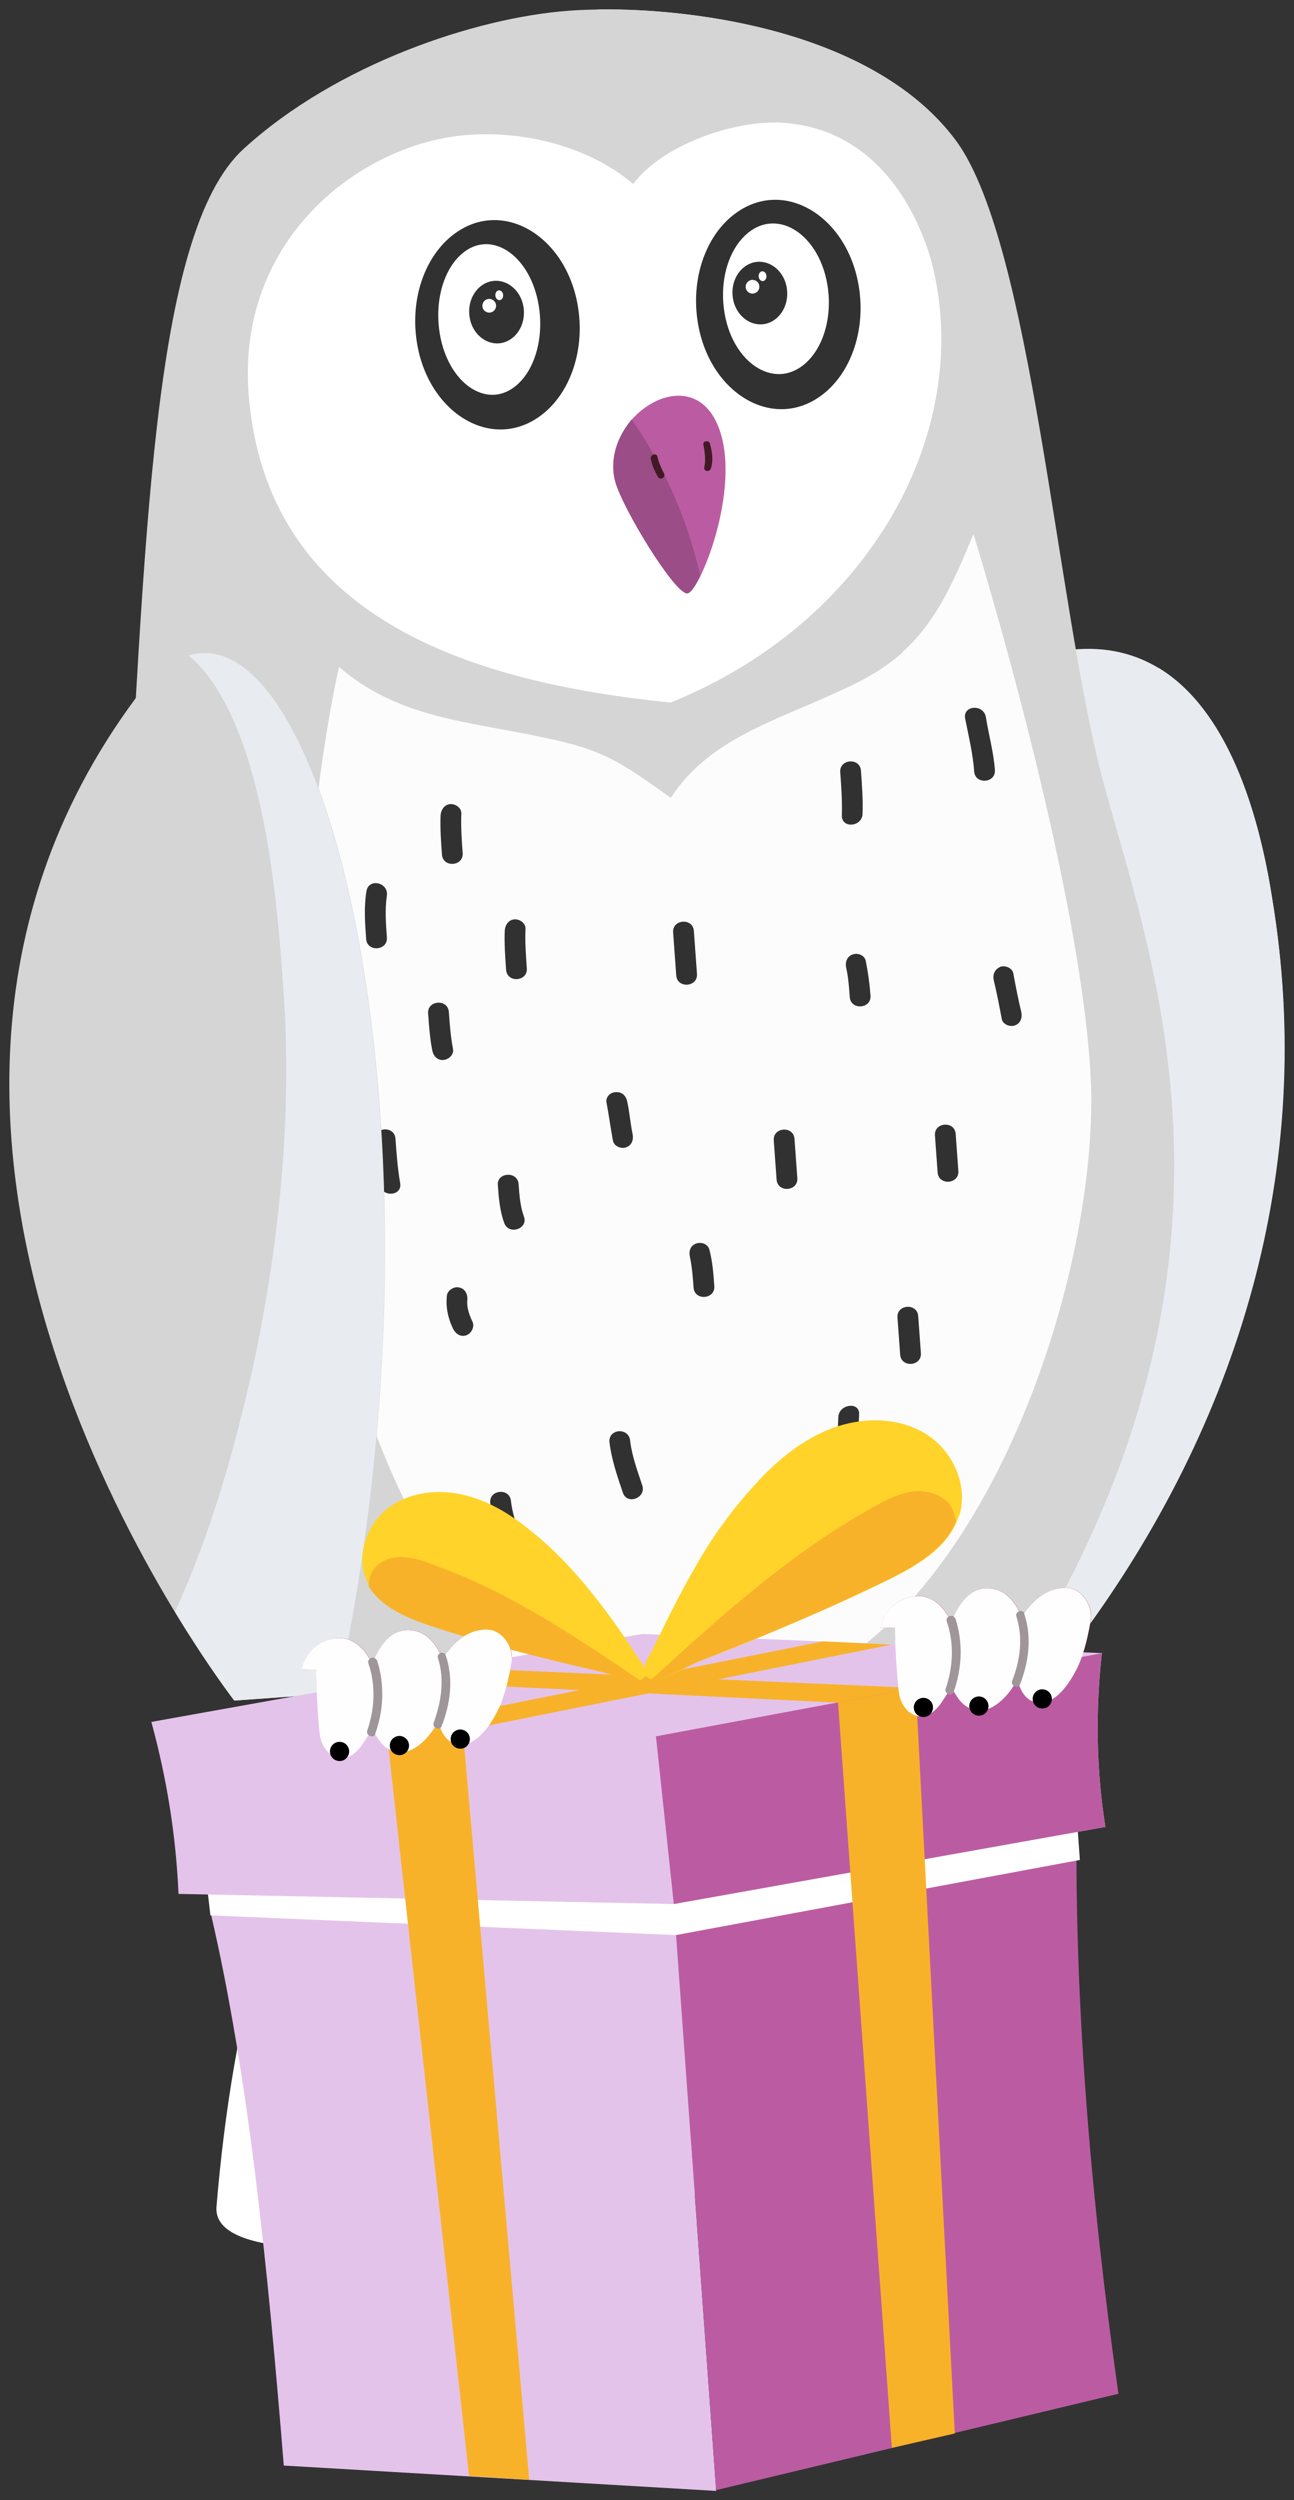 <?xml version="1.0" encoding="UTF-8"?> <svg xmlns="http://www.w3.org/2000/svg" viewBox="6256.337 4854.797 138.708 267.9"><rect x="6256.337" y="4854.797" width="138.708" height="267.9" fill="#333333" stroke="none"/> <path fill="#411924" fill-opacity="1" stroke="" stroke-opacity="1" stroke-width="1" id="tSvgc4d9b52e73" d="M 6346.331 5052.511 C 6347.222 5046.064 6348.918 5039.719 6351.918 5033.757 C 6298.471 5031.794 6298.471 5031.794 6298.471 5031.794 C 6291.679 5041.62 6287.118 5052.481 6284.166 5063.544 C 6304.4 5057.535 6325.129 5053.963 6346.331 5052.511Z"></path> <path fill="white" fill-opacity="1" stroke="" stroke-opacity="1" stroke-width="1" id="tSvg12596e0e98a" d="M 6351.924 5033.837 C 6344.032 5049.406 6345.418 5067.497 6345.25 5083.945 C 6345.22 5089.052 6278.617 5102.719 6279.544 5091.245 C 6281.206 5071.177 6286.055 5049.924 6298.477 5031.874 C 6351.924 5033.837 6351.924 5033.837 6351.924 5033.837"></path> <path fill="#D5D5D5" fill-opacity="1" stroke="" stroke-opacity="1" stroke-width="1" id="tSvg41a368973a" d="M 6296.93 5048.022 C 6293.941 5054.142 6291.624 5065.16 6291.233 5071.891 C 6290.862 5076.705 6290.148 5083.378 6291.909 5087.878 C 6294.38 5093.364 6297.513 5089.228 6298.848 5085.62 C 6303.115 5075.101 6309.494 5059.56 6310.42 5048.084 C 6296.93 5048.022 6296.93 5048.022 6296.93 5048.022"></path> <path fill="#D5D5D5" fill-opacity="1" stroke="" stroke-opacity="1" stroke-width="1" id="tSvg13977d82d82" d="M 6314.113 5049.493 C 6311.924 5056.752 6309.48 5063.79 6308.846 5071.574 C 6308.616 5075.023 6307.427 5085.08 6311.716 5087.004 C 6315.097 5088.517 6317.331 5080.776 6318.355 5078.388 C 6320.67 5072.874 6321.669 5066.819 6323.173 5061.125 C 6324.654 5055.114 6326.775 5049.137 6328.245 5042.967 C 6314.113 5049.493 6314.113 5049.493 6314.113 5049.493"></path> <path fill="#D5D5D5" fill-opacity="1" stroke="" stroke-opacity="1" stroke-width="1" id="tSvg7e2925cc95" d="M 6331.223 5044.427 C 6329.228 5052.151 6326.397 5064.882 6326.17 5072.796 C 6326.161 5074.871 6325.737 5083.36 6329.077 5084.315 C 6335.906 5086.056 6341.383 5049.199 6341.704 5045.904 C 6331.223 5044.427 6331.223 5044.427 6331.223 5044.427"></path> <path fill="#E8ECF0" fill-opacity="1" stroke="" stroke-opacity="1" stroke-width="1" id="tSvg8cbb3331d5" d="M 6366.672 4925.382 C 6383.913 4919.908 6390.47 4936.668 6392.71 4951.106 C 6397.502 4979.881 6389.114 5007.374 6371.95 5030.475 C 6356.153 5031.616 6356.153 5031.616 6356.153 5031.616 C 6356.153 5031.616 6366.672 4925.382 6366.672 4925.382"></path> <path fill="#E8ECF0" fill-opacity="1" stroke="" stroke-opacity="1" stroke-width="1" id="tSvgb878e6157f" d="M 6392.71 4951.106 C 6391.216 4941.481 6387.811 4930.796 6380.549 4926.374 C 6382.867 4930.834 6384.351 4935.913 6385.062 4939.133 C 6387.634 4950.436 6388.488 4962.262 6387.953 4973.63 C 6387.555 4986.903 6383.788 4998.823 6378.757 5010.915 C 6375.892 5017.664 6372.547 5024.368 6368.457 5030.727 C 6371.95 5030.475 6371.95 5030.475 6371.95 5030.475 C 6389.114 5007.374 6397.422 4979.887 6392.71 4951.106Z"></path> <path fill="#D5D5D5" fill-opacity="1" stroke="" stroke-opacity="1" stroke-width="1" id="tSvg5ebd7d20ca" d="M 6292.486 5036.216 C 6279.614 5014.886 6267.198 4989.933 6269.623 4951.701 C 6271.968 4913.474 6272.492 4879.848 6282.448 4870.751 C 6292.404 4861.654 6307.365 4856.664 6317.367 4855.942 C 6327.37 4855.219 6349.532 4857.129 6358.843 4870.019 C 6366.904 4881.085 6369.503 4919.274 6374.366 4937.991 C 6379.229 4956.708 6392.206 4988.322 6367.187 5030.819 C 6292.486 5036.216 6292.486 5036.216 6292.486 5036.216"></path> <path fill="#D5D5D5" fill-opacity="1" stroke="" stroke-opacity="1" stroke-width="1" id="tSvg90c500eb1e" d="M 6374.446 4937.985 C 6369.582 4919.268 6366.909 4881.165 6358.922 4870.014 C 6350.418 4858.341 6331.311 4855.652 6320.39 4855.803 C 6322.932 4857.853 6325.344 4860.312 6327.779 4863.088 C 6344.931 4882.912 6351.727 4907.394 6353.891 4932.927 C 6356.892 4963.428 6353.407 4994.715 6347.114 5024.69 C 6346.583 5027.281 6345.893 5029.884 6345.271 5032.323 C 6367.34 5030.728 6367.34 5030.728 6367.34 5030.728 C 6392.286 4988.316 6379.388 4956.696 6374.446 4937.985Z"></path> <path fill="#FCFCFC" fill-opacity="1" stroke="" stroke-opacity="1" stroke-width="1" id="tSvgc0c4d299ce" d="M 6373.163 4972.145 C 6372.846 4951.185 6360.685 4912.092 6360.685 4912.092 C 6357.017 4920.973 6354.69 4925.211 6346.102 4928.942 C 6339.697 4931.958 6332.338 4933.926 6328.248 4940.285 C 6323.119 4936.666 6321.173 4935.132 6314.696 4933.844 C 6306.829 4932.099 6299.151 4931.856 6292.682 4926.259 C 6292.682 4926.259 6276.241 4995.822 6312.723 5034.674 C 6347.415 5032.168 6347.415 5032.168 6347.415 5032.168 C 6363.737 5020.617 6373.427 4991.274 6373.163 4972.145Z"></path> <path fill="#FCFCFC" fill-opacity="1" stroke="" stroke-opacity="1" stroke-width="1" id="tSvg43d383e786" d="M 6360.679 4912.012 C 6358.308 4917.848 6356.428 4921.654 6353.057 4924.69 C 6353.416 4927.457 6353.69 4930.15 6353.971 4932.922 C 6356.972 4963.422 6353.486 4994.709 6347.193 5024.684 C 6346.662 5027.276 6345.972 5029.879 6345.351 5032.317 C 6347.494 5032.162 6347.494 5032.162 6347.494 5032.162 C 6363.89 5020.526 6373.507 4991.269 6373.316 4972.055 C 6372.846 4951.185 6360.679 4912.012 6360.679 4912.012Z"></path> <path fill="#313131" fill-opacity="1" stroke="" stroke-opacity="1" stroke-width="1" id="tSvg6840df0c9b" d="M 6303.565 4942.148 C 6303.51 4943.588 6303.607 4944.937 6303.711 4946.366 C 6303.814 4947.795 6306.037 4947.634 6305.933 4946.205 C 6305.83 4944.777 6305.733 4943.427 6305.788 4941.987 C 6305.822 4941.347 6305.152 4940.916 6304.597 4940.956 C 6303.962 4941.002 6303.605 4941.587 6303.565 4942.148Z"></path> <path fill="#313131" fill-opacity="1" stroke="" stroke-opacity="1" stroke-width="1" id="tSvg13454ecaeee" d="M 6295.616 4950.302 C 6295.339 4951.997 6295.46 4953.664 6295.586 4955.41 C 6295.689 4956.839 6297.912 4956.678 6297.809 4955.25 C 6297.7 4953.742 6297.591 4952.234 6297.805 4950.782 C 6298.02 4949.33 6295.83 4948.85 6295.616 4950.302Z"></path> <path fill="#313131" fill-opacity="1" stroke="" stroke-opacity="1" stroke-width="1" id="tSvg167af38f066" d="M 6310.442 4954.497 C 6310.387 4955.937 6310.484 4957.286 6310.588 4958.715 C 6310.691 4960.143 6312.914 4959.983 6312.81 4958.554 C 6312.707 4957.125 6312.61 4955.776 6312.665 4954.336 C 6312.699 4953.695 6312.029 4953.265 6311.474 4953.305 C 6310.839 4953.351 6310.482 4953.935 6310.442 4954.497Z"></path> <path fill="#313131" fill-opacity="1" stroke="" stroke-opacity="1" stroke-width="1" id="tSvg5fa6b6be54" d="M 6302.227 4963.387 C 6302.324 4964.737 6302.422 4966.086 6302.673 4967.344 C 6302.798 4967.974 6303.229 4968.421 6303.864 4968.375 C 6304.42 4968.335 6305.021 4967.813 6304.895 4967.184 C 6304.639 4965.846 6304.542 4964.497 6304.45 4963.227 C 6304.347 4961.798 6302.124 4961.959 6302.227 4963.387Z"></path> <path fill="#313131" fill-opacity="1" stroke="" stroke-opacity="1" stroke-width="1" id="tSvg1827b0c55a8" d="M 6296.505 4976.965 C 6296.62 4978.552 6296.734 4980.14 6297.008 4981.716 C 6297.27 4983.133 6299.492 4982.972 6299.23 4981.555 C 6298.957 4979.979 6298.842 4978.392 6298.728 4976.804 C 6298.624 4975.376 6296.402 4975.536 6296.505 4976.965Z"></path> <path fill="#313131" fill-opacity="1" stroke="" stroke-opacity="1" stroke-width="1" id="tSvgf3c56a8709" d="M 6309.699 4981.756 C 6309.796 4983.105 6309.899 4984.534 6310.394 4985.855 C 6310.888 4987.175 6312.991 4986.465 6312.497 4985.144 C 6312.099 4984.056 6312.013 4982.865 6311.927 4981.675 C 6311.824 4980.246 6309.601 4980.407 6309.699 4981.756Z"></path> <path fill="#313131" fill-opacity="1" stroke="" stroke-opacity="1" stroke-width="1" id="tSvg149b38f3c45" d="M 6304.247 4993.559 C 6304.101 4994.846 6304.345 4996.025 6304.908 4997.182 C 6305.186 4997.72 6305.691 4998.082 6306.315 4997.878 C 6306.859 4997.679 6307.21 4997.015 6307.011 4996.471 C 6306.636 4995.7 6306.335 4994.845 6306.436 4994.039 C 6306.476 4993.478 6306.192 4992.86 6305.545 4992.748 C 6305.057 4992.623 6304.366 4992.992 6304.247 4993.559Z"></path> <path fill="#313131" fill-opacity="1" stroke="" stroke-opacity="1" stroke-width="1" id="tSvg115efcb3841" d="M 6328.492 4954.708 C 6328.601 4956.216 6328.71 4957.724 6328.825 4959.312 C 6328.928 4960.74 6331.151 4960.58 6331.048 4959.151 C 6330.939 4957.643 6330.83 4956.135 6330.715 4954.548 C 6330.612 4953.119 6328.389 4953.28 6328.492 4954.708Z"></path> <path fill="#313131" fill-opacity="1" stroke="" stroke-opacity="1" stroke-width="1" id="tSvgb309cb6921" d="M 6321.351 4972.936 C 6321.607 4974.274 6321.789 4975.697 6322.045 4977.035 C 6322.171 4977.664 6322.988 4977.924 6323.453 4977.731 C 6324.076 4977.526 6324.268 4976.874 6324.149 4976.324 C 6323.904 4975.145 6323.818 4973.955 6323.579 4972.855 C 6323.454 4972.226 6323.022 4971.778 6322.387 4971.824 C 6321.826 4971.785 6321.225 4972.307 6321.351 4972.936Z"></path> <path fill="#313131" fill-opacity="1" stroke="" stroke-opacity="1" stroke-width="1" id="tSvg3ae8cae3d8" d="M 6339.279 4976.987 C 6339.382 4978.415 6339.479 4979.765 6339.583 4981.193 C 6339.686 4982.622 6341.908 4982.461 6341.805 4981.032 C 6341.702 4979.604 6341.605 4978.254 6341.501 4976.826 C 6341.398 4975.397 6339.175 4975.558 6339.279 4976.987Z"></path> <path fill="#313131" fill-opacity="1" stroke="" stroke-opacity="1" stroke-width="1" id="tSvg1199b5be3f9" d="M 6330.284 4989.444 C 6330.523 4990.544 6330.603 4991.655 6330.683 4992.766 C 6330.786 4994.195 6333.009 4994.035 6332.906 4992.606 C 6332.808 4991.257 6332.717 4989.987 6332.387 4988.734 C 6332.262 4988.105 6331.524 4987.839 6330.98 4988.038 C 6330.356 4988.242 6330.158 4988.815 6330.284 4989.444Z"></path> <path fill="#313131" fill-opacity="1" stroke="" stroke-opacity="1" stroke-width="1" id="tSvgc12651edfb" d="M 6346.404 4937.537 C 6346.513 4939.045 6346.622 4940.553 6346.578 4942.152 C 6346.522 4943.592 6348.745 4943.432 6348.8 4941.992 C 6348.85 4940.472 6348.741 4938.964 6348.626 4937.377 C 6348.523 4935.948 6346.301 4936.109 6346.404 4937.537Z"></path> <path fill="#313131" fill-opacity="1" stroke="" stroke-opacity="1" stroke-width="1" id="tSvgcaeac03fc4" d="M 6359.793 4931.783 C 6360.169 4933.671 6360.624 4935.553 6360.762 4937.458 C 6360.865 4938.886 6363.088 4938.725 6362.985 4937.297 C 6362.847 4935.392 6362.312 4933.516 6362.016 4931.622 C 6361.754 4930.205 6359.531 4930.366 6359.793 4931.783Z"></path> <path fill="#313131" fill-opacity="1" stroke="" stroke-opacity="1" stroke-width="1" id="tSvg9361c35dce" d="M 6347.038 4958.475 C 6347.272 4959.495 6347.346 4960.527 6347.427 4961.638 C 6347.53 4963.067 6349.753 4962.906 6349.649 4961.477 C 6349.558 4960.207 6349.392 4959.023 6349.142 4957.764 C 6349.016 4957.135 6348.279 4956.869 6347.735 4957.068 C 6347.111 4957.273 6346.919 4957.925 6347.038 4958.475Z"></path> <path fill="#313131" fill-opacity="1" stroke="" stroke-opacity="1" stroke-width="1" id="tSvg15bec651afb" d="M 6362.855 4959.805 C 6363.196 4961.217 6363.453 4962.555 6363.715 4963.972 C 6363.84 4964.601 6364.657 4964.861 6365.122 4964.668 C 6365.745 4964.463 6365.937 4963.811 6365.818 4963.261 C 6365.477 4961.85 6365.22 4960.512 6364.958 4959.095 C 6364.833 4958.466 6364.016 4958.205 6363.552 4958.399 C 6362.934 4958.683 6362.736 4959.255 6362.855 4959.805Z"></path> <path fill="#313131" fill-opacity="1" stroke="" stroke-opacity="1" stroke-width="1" id="tSvgb3d8d7b8b4" d="M 6356.557 4976.456 C 6356.654 4977.806 6356.752 4979.155 6356.844 4980.425 C 6356.947 4981.854 6359.17 4981.693 6359.066 4980.264 C 6358.969 4978.915 6358.871 4977.566 6358.78 4976.296 C 6358.676 4974.867 6356.454 4975.028 6356.557 4976.456Z"></path> <path fill="#313131" fill-opacity="1" stroke="" stroke-opacity="1" stroke-width="1" id="tSvg5a1747adc9" d="M 6352.541 4995.974 C 6352.638 4997.324 6352.736 4998.673 6352.827 4999.943 C 6352.93 5001.372 6355.153 5001.211 6355.05 4999.782 C 6354.953 4998.433 6354.855 4997.084 6354.763 4995.814 C 6354.66 4994.385 6352.437 4994.546 6352.541 4995.974Z"></path> <path fill="#313131" fill-opacity="1" stroke="" stroke-opacity="1" stroke-width="1" id="tSvg336bc3585a" d="M 6346.203 5006.565 C 6346.154 5008.084 6346.024 5009.609 6345.98 5011.208 C 6345.925 5012.649 6348.147 5012.488 6348.203 5011.048 C 6348.253 5009.528 6348.382 5008.003 6348.426 5006.404 C 6348.561 5004.958 6346.344 5005.198 6346.203 5006.565Z"></path> <path fill="#313131" fill-opacity="1" stroke="" stroke-opacity="1" stroke-width="1" id="tSvg151f6604ee" d="M 6321.663 5009.295 C 6321.874 5011.115 6322.482 5012.906 6323.09 5014.697 C 6323.511 5016.103 6325.609 5015.313 6325.194 5013.987 C 6324.682 5012.428 6324.091 5010.875 6323.891 5009.214 C 6323.782 5007.706 6321.56 5007.866 6321.663 5009.295Z"></path> <path fill="#313131" fill-opacity="1" stroke="" stroke-opacity="1" stroke-width="1" id="tSvgf55511bbf" d="M 6308.886 5015.803 C 6309.098 5017.623 6309.7 5019.334 6310.456 5020.955 C 6311.029 5022.27 6313.127 5021.48 6312.559 5020.245 C 6311.894 5018.777 6311.309 5017.303 6311.109 5015.642 C 6311.006 5014.214 6308.783 5014.374 6308.886 5015.803Z"></path> <path fill="#313131" fill-opacity="1" stroke="" stroke-opacity="1" stroke-width="1" id="tSvg1561e2097e" d="M 6337.247 5025.083 C 6337.31 5025.957 6337.373 5026.83 6337.272 5027.635 C 6337.233 5028.196 6337.517 5028.814 6338.163 5028.927 C 6338.73 5029.045 6339.422 5028.676 6339.455 5028.035 C 6339.54 5026.992 6339.545 5025.955 6339.464 5024.843 C 6339.367 5023.494 6337.144 5023.655 6337.247 5025.083Z"></path> <path fill="white" fill-opacity="1" stroke="" stroke-opacity="1" stroke-width="1" id="tSvg127b8f19f13" d="M 6328.229 4930.074 C 6306.526 4927.892 6284.796 4920.925 6282.979 4896.882 C 6281.769 4880.135 6295.246 4870.066 6306.519 4869.251 C 6312.711 4868.804 6319.54 4870.545 6324.215 4874.515 C 6327.484 4870.051 6336.294 4867.18 6341.466 4868.083 C 6349.281 4869.114 6353.97 4875.477 6356.068 4882.427 C 6360.919 4899.868 6350.479 4921.047 6328.229 4930.074Z"></path> <path fill="white" fill-opacity="1" stroke="" stroke-opacity="1" stroke-width="1" id="tSvg93d2080e0e" d="M 6356.074 4882.506 C 6353.976 4875.557 6349.287 4869.194 6341.472 4868.162 C 6338.965 4867.705 6335.727 4868.179 6332.609 4869.202 C 6341.999 4882.087 6347.59 4896.522 6350.852 4911.845 C 6356.81 4902.638 6358.679 4892.051 6356.074 4882.506Z"></path> <path fill="#D5D5D5" fill-opacity="1" stroke="" stroke-opacity="1" stroke-width="1" id="tSvgb620539b27" d="M 6270.898 4929.588 C 6288.204 4906.238 6306.849 4971.032 6292.486 5036.216 C 6281.452 5037.013 6281.452 5037.013 6281.452 5037.013 C 6281.452 5037.013 6235.121 4977.809 6270.898 4929.588Z"></path> <path fill="#E8ECF0" fill-opacity="1" stroke="" stroke-opacity="1" stroke-width="1" id="tSvg1531fa1c236" d="M 6276.554 4925.031 C 6284.708 4931.862 6286.091 4952.107 6286.693 4960.441 C 6287.685 4974.171 6286.346 4987.672 6283.487 5001.123 C 6281.498 5010.042 6278.959 5019.082 6275.098 5027.499 C 6278.721 5033.46 6281.451 5037.013 6281.451 5037.013 C 6292.486 5036.216 6292.486 5036.216 6292.486 5036.216 C 6305.21 4978.171 6291.861 4920.415 6276.554 4925.031Z"></path> <path fill="#BB5CA2" fill-opacity="1" stroke="" stroke-opacity="1" stroke-width="1" id="tSvgf8ec8755a6" d="M 6322.29 4906.408 C 6323.052 4909.225 6328.668 4918.474 6330.017 4918.376 C 6331.367 4918.279 6336.308 4906.034 6332.98 4899.732 C 6329.657 4893.51 6320.544 4899.912 6322.29 4906.408Z"></path> <path fill="#9A4D86" fill-opacity="1" stroke="" stroke-opacity="1" stroke-width="1" id="tSvg4c3970719a" d="M 6322.29 4906.408 C 6323.052 4909.226 6328.668 4918.474 6330.017 4918.376 C 6330.335 4918.353 6330.845 4917.678 6331.399 4916.521 C 6330.09 4910.552 6327.42 4904.522 6324.043 4899.74 C 6322.575 4901.521 6321.636 4903.982 6322.29 4906.408Z"></path> <path fill="#411924" fill-opacity="1" stroke="" stroke-opacity="1" stroke-width="1" id="tSvg1570f89244b" d="M 6326.104 4903.979 C 6326.235 4904.687 6326.52 4905.305 6326.883 4905.917 C 6327.15 4906.297 6327.762 4905.933 6327.489 4905.474 C 6327.211 4904.936 6326.927 4904.318 6326.802 4903.689 C 6326.694 4903.298 6325.991 4903.508 6326.104 4903.979Z"></path> <path fill="#411924" fill-opacity="1" stroke="" stroke-opacity="1" stroke-width="1" id="tSvg77ba5372f0" d="M 6331.74 4902.454 C 6331.877 4903.242 6332.013 4904.03 6331.833 4904.841 C 6331.708 4905.329 6332.434 4905.436 6332.558 4904.948 C 6332.813 4904.053 6332.676 4903.264 6332.454 4902.403 C 6332.42 4901.927 6331.626 4901.984 6331.74 4902.454Z"></path> <path fill="#B02A69" fill-opacity="1" stroke="" stroke-opacity="1" stroke-width="1" id="tSvg5b4889484e" d="M 6352.743 5036.331 C 6353.022 5037.986 6354.554 5039.311 6356.084 5038.403 C 6357.156 5037.767 6357.625 5036.536 6358.356 5035.606 C 6359.18 5037.062 6359.815 5038.133 6361.721 5037.996 C 6363.076 5037.978 6364.855 5036.094 6365.461 5034.534 C 6365.45 5035.493 6366.188 5036.875 6367.164 5037.124 C 6369.206 5037.774 6370.792 5035.426 6371.568 5034.013 C 6372.417 5032.516 6372.909 5030.486 6373.247 5028.547 C 6373.598 5026.766 6372.178 5024.794 6370.432 5024.92 C 6368.362 5024.99 6366.951 5026.448 6365.869 5028.042 C 6365.29 5026.648 6364.308 5025.203 6362.618 5025.006 C 6360.281 5024.696 6359.075 5026.778 6358.328 5028.587 C 6357.578 5027.045 6356.364 5025.697 6354.538 5025.829 C 6352.553 5025.973 6351.216 5027.346 6350.713 5029.217 C 6352.306 5029.182 6352.306 5029.182 6352.306 5029.182 C 6352.227 5029.187 6352.441 5034.358 6352.743 5036.331Z"></path> <path fill="#721C47" fill-opacity="1" stroke="" stroke-opacity="1" stroke-width="1" id="tSvgec1ae02db0" d="M 6357.846 5028.542 C 6358.653 5030.877 6358.519 5033.44 6357.727 5035.731 C 6357.523 5036.225 6358.351 5036.644 6358.555 5036.15 C 6359.489 5033.609 6359.606 5030.808 6358.781 5028.235 C 6358.503 5027.697 6357.647 5027.998 6357.846 5028.542Z"></path> <path fill="#721C47" fill-opacity="1" stroke="" stroke-opacity="1" stroke-width="1" id="tSvg18683e73098" d="M 6365.308 5028.003 C 6366.03 5030.265 6365.726 5032.68 6364.848 5034.898 C 6364.645 5035.391 6365.473 5035.81 6365.677 5035.316 C 6366.622 5032.934 6366.988 5030.275 6366.17 5027.781 C 6365.965 5027.158 6365.109 5027.459 6365.308 5028.003Z"></path> <path fill="#B02A69" fill-opacity="1" stroke="" stroke-opacity="1" stroke-width="1" id="tSvg6da6123f09" d="M 6290.664 5040.815 C 6290.943 5042.471 6292.475 5043.796 6294.005 5042.888 C 6295.077 5042.252 6295.546 5041.021 6296.277 5040.091 C 6297.101 5041.547 6297.736 5042.618 6299.642 5042.48 C 6300.997 5042.462 6302.776 5040.579 6303.382 5039.019 C 6303.371 5039.977 6304.109 5041.36 6305.085 5041.609 C 6307.127 5042.259 6308.713 5039.91 6309.489 5038.498 C 6310.338 5037 6310.83 5034.97 6311.168 5033.031 C 6311.519 5031.25 6310.099 5029.279 6308.353 5029.405 C 6306.283 5029.475 6304.872 5030.933 6303.79 5032.527 C 6303.211 5031.133 6302.229 5029.688 6300.539 5029.491 C 6298.202 5029.181 6296.996 5031.262 6296.249 5033.072 C 6295.499 5031.53 6294.285 5030.182 6292.459 5030.314 C 6290.474 5030.457 6289.137 5031.83 6288.634 5033.702 C 6290.227 5033.666 6290.227 5033.666 6290.227 5033.666 C 6290.227 5033.666 6290.362 5038.843 6290.664 5040.815Z"></path> <path fill="#721C47" fill-opacity="1" stroke="" stroke-opacity="1" stroke-width="1" id="tSvg13ba6e61591" d="M 6295.846 5033.021 C 6296.653 5035.356 6296.519 5037.919 6295.727 5040.21 C 6295.523 5040.704 6296.352 5041.122 6296.555 5040.629 C 6297.489 5038.088 6297.606 5035.287 6296.782 5032.714 C 6296.503 5032.176 6295.647 5032.477 6295.846 5033.021Z"></path> <path fill="#721C47" fill-opacity="1" stroke="" stroke-opacity="1" stroke-width="1" id="tSvg11f21bab06b" d="M 6303.308 5032.482 C 6304.03 5034.743 6303.647 5037.165 6302.849 5039.376 C 6302.645 5039.87 6303.473 5040.289 6303.677 5039.795 C 6304.622 5037.413 6304.989 5034.754 6304.17 5032.26 C 6303.886 5031.642 6303.11 5031.938 6303.308 5032.482Z"></path> <path fill="#E4C3EA" fill-opacity="1" stroke="" stroke-opacity="1" stroke-width="1" id="tSvg1795d84bc22" d="M 6328.4 5056.541 C 6333.107 5121.698 6333.107 5121.698 6333.107 5121.698 C 6333.107 5121.698 6286.756 5118.979 6286.756 5118.979 C 6285.039 5097.653 6282.936 5077.057 6278.98 5060.023 C 6278.44 5056.194 6278.44 5056.194 6278.44 5056.194 C 6278.44 5056.194 6328.4 5056.541 6328.4 5056.541"></path> <path fill="#BB5CA2" fill-opacity="1" stroke="" stroke-opacity="1" stroke-width="1" id="tSvg10452f76c1" d="M 6371.751 5049.365 C 6371.498 5068.988 6373.171 5089.704 6376.224 5111.286 C 6333.101 5121.61 6333.101 5121.61 6333.101 5121.61 C 6333.101 5121.61 6328.4 5056.541 6328.4 5056.541 C 6328.4 5056.541 6371.751 5049.365 6371.751 5049.365"></path> <path fill="white" fill-opacity="1" stroke="" stroke-opacity="1" stroke-width="1" id="tSvg1226587b788" d="M 6371.751 5049.365 C 6372.092 5054.088 6372.092 5054.088 6372.092 5054.088 C 6372.092 5054.088 6328.805 5062.138 6328.805 5062.138 C 6328.805 5062.138 6278.893 5060.029 6278.893 5060.029 C 6278.893 5060.029 6278.433 5056.106 6278.433 5056.106 C 6278.433 5056.106 6328.4 5056.541 6328.4 5056.541 C 6328.4 5056.541 6371.751 5049.365 6371.751 5049.365"></path> <path fill="#E4C3EA" fill-opacity="1" stroke="" stroke-opacity="1" stroke-width="1" id="tSvg17da71cbdf0" d="M 6272.56 5039.299 C 6325.155 5029.873 6325.155 5029.873 6325.155 5029.873 C 6325.155 5029.873 6374.536 5031.932 6374.536 5031.932 C 6374.536 5031.932 6325.754 5044.248 6325.754 5044.248 C 6325.754 5044.248 6272.56 5039.299 6272.56 5039.299"></path> <path fill="#E4C3EA" fill-opacity="1" stroke="" stroke-opacity="1" stroke-width="1" id="tSvg83085ccec3" d="M 6374.826 5050.549 C 6328.564 5058.814 6328.564 5058.814 6328.564 5058.814 C 6328.564 5058.814 6275.473 5057.727 6275.473 5057.727 C 6275.2 5051.504 6274.233 5045.42 6272.56 5039.299 C 6326.651 5040.842 6326.651 5040.842 6326.651 5040.842 C 6326.651 5040.842 6374.448 5031.938 6374.448 5031.938 C 6373.76 5038.23 6373.852 5044.378 6374.826 5050.549Z"></path> <path fill="#BB5CA2" fill-opacity="1" stroke="" stroke-opacity="1" stroke-width="1" id="tSvg14efd0fd2ab" d="M 6374.826 5050.549 C 6328.564 5058.814 6328.564 5058.814 6328.564 5058.814 C 6328.564 5058.814 6326.651 5040.842 6326.651 5040.842 C 6326.651 5040.842 6374.448 5031.938 6374.448 5031.938 C 6373.76 5038.23 6373.852 5044.378 6374.826 5050.549Z"></path> <path fill="#F8B229" fill-opacity="1" stroke="" stroke-opacity="1" stroke-width="1" id="tSvg12d5f00f266" d="M 6297.756 5040.028 C 6305.946 5040.228 6305.946 5040.228 6305.946 5040.228 C 6305.946 5040.228 6313.065 5120.508 6313.065 5120.508 C 6313.065 5120.508 6306.617 5120.096 6306.617 5120.096 C 6306.617 5120.096 6297.756 5040.028 6297.756 5040.028"></path> <path fill="#F8B229" fill-opacity="1" stroke="" stroke-opacity="1" stroke-width="1" id="tSvga4b6b33a2f" d="M 6297.756 5040.028 C 6344.554 5030.669 6344.554 5030.669 6344.554 5030.669 C 6344.554 5030.669 6351.876 5031.019 6351.876 5031.019 C 6351.876 5031.019 6305.946 5040.228 6305.946 5040.228 C 6305.946 5040.228 6297.756 5040.028 6297.756 5040.028"></path> <path fill="#F8B229" fill-opacity="1" stroke="" stroke-opacity="1" stroke-width="1" id="tSvg5450b0a0f2" d="M 6346.171 5037.234 C 6351.939 5117.084 6351.939 5117.084 6351.939 5117.084 C 6351.939 5117.084 6358.685 5115.542 6358.685 5115.542 C 6358.685 5115.542 6354.497 5035.665 6354.497 5035.665 C 6354.497 5035.665 6346.171 5037.234 6346.171 5037.234"></path> <path fill="#F8B229" fill-opacity="1" stroke="" stroke-opacity="1" stroke-width="1" id="tSvg12405811062" d="M 6354.497 5035.665 C 6305.285 5033.506 6305.285 5033.506 6305.285 5033.506 C 6305.285 5033.506 6297.383 5034.868 6297.383 5034.868 C 6297.383 5034.868 6346.171 5037.234 6346.171 5037.234 C 6346.171 5037.234 6354.497 5035.665 6354.497 5035.665"></path> <path fill="#FFD32A" fill-opacity="1" stroke="" stroke-opacity="1" stroke-width="1" id="tSvgc57c293e56" d="M 6324.984 5034.808 C 6323.947 5035.059 6321.591 5034.087 6320.698 5033.887 C 6314.618 5032.48 6308.532 5030.986 6302.676 5029.035 C 6300.064 5028.169 6297.346 5027.046 6295.951 5024.773 C 6295.851 5024.605 6295.744 5024.349 6295.644 5024.18 C 6294.493 5021.626 6295.571 5018.295 6297.731 5016.557 C 6299.972 5014.724 6303.02 5014.328 6305.789 5014.919 C 6308.557 5015.511 6311.038 5017.002 6313.282 5018.862 C 6315.708 5020.797 6317.803 5023.019 6319.735 5025.429 C 6321.473 5027.589 6323.137 5029.931 6324.626 5032.285 C 6325.02 5032.872 6326.264 5034.276 6324.984 5034.808Z"></path> <path fill="#F8B229" fill-opacity="1" stroke="" stroke-opacity="1" stroke-width="1" id="tSvg70bc511ab8" d="M 6324.897 5034.815 C 6323.947 5035.059 6321.591 5034.087 6320.61 5033.894 C 6314.53 5032.487 6308.444 5030.992 6302.589 5029.041 C 6299.977 5028.175 6297.258 5027.053 6295.863 5024.78 C 6295.825 5024.255 6295.962 5023.718 6296.193 5023.261 C 6296.817 5022.161 6298.01 5021.636 6299.24 5021.635 C 6300.471 5021.634 6301.64 5021.989 6302.727 5022.438 C 6310.757 5025.286 6317.871 5030.047 6324.897 5034.815Z"></path> <path fill="#FFD32A" fill-opacity="1" stroke="" stroke-opacity="1" stroke-width="1" id="tSvg8f964c0664" d="M 6326.208 5034.72 C 6327.452 5034.894 6330.149 5033.292 6331.174 5032.867 C 6338.1 5030.169 6345.013 5027.295 6351.72 5023.998 C 6354.605 5022.558 6357.727 5020.75 6358.918 5017.763 C 6358.987 5017.494 6359.143 5017.219 6359.218 5017.038 C 6360.127 5013.807 6358.362 5010.067 6355.425 5008.345 C 6352.487 5006.623 6348.795 5006.626 6345.541 5007.828 C 6342.375 5009.024 6339.634 5011.244 6337.355 5013.782 C 6334.828 5016.514 6332.668 5019.484 6330.878 5022.69 C 6329.156 5025.628 6327.703 5028.634 6326.25 5031.64 C 6325.782 5032.465 6324.509 5034.315 6326.208 5034.72Z"></path> <path fill="#F8B229" fill-opacity="1" stroke="" stroke-opacity="1" stroke-width="1" id="tSvg1391d27cafc" d="M 6326.209 5034.72 C 6327.364 5034.9 6330.062 5033.299 6331.086 5032.873 C 6338.012 5030.175 6344.926 5027.302 6351.633 5024.004 C 6354.518 5022.565 6357.64 5020.757 6358.831 5017.769 C 6358.699 5017.163 6358.48 5016.564 6358.18 5016.058 C 6357.304 5014.891 6355.692 5014.479 6354.293 5014.581 C 6352.9 5014.769 6351.538 5015.395 6350.271 5016.102 C 6341.391 5020.963 6333.712 5027.848 6326.209 5034.72Z"></path> <path fill="#FFFEFE" fill-opacity="1" stroke="" stroke-opacity="1" stroke-width="1" id="tSvgd7baa956d1" d="M 6352.723 5036.336 C 6353.003 5037.991 6354.535 5039.316 6356.065 5038.408 C 6357.136 5037.772 6357.606 5036.541 6358.337 5035.611 C 6359.16 5037.067 6359.796 5038.138 6361.701 5038.001 C 6363.057 5037.983 6364.836 5036.099 6365.441 5034.539 C 6365.431 5035.497 6366.169 5036.88 6367.145 5037.129 C 6369.187 5037.779 6370.773 5035.431 6371.548 5034.018 C 6372.398 5032.521 6372.889 5030.491 6373.228 5028.551 C 6373.578 5026.771 6372.159 5024.799 6370.413 5024.925 C 6368.343 5024.995 6366.932 5026.453 6365.85 5028.047 C 6365.271 5026.653 6364.289 5025.208 6362.599 5025.011 C 6360.262 5024.701 6359.056 5026.783 6358.309 5028.592 C 6357.559 5027.05 6356.344 5025.702 6354.518 5025.834 C 6352.534 5025.977 6351.197 5027.351 6350.693 5029.222 C 6352.287 5029.187 6352.287 5029.187 6352.287 5029.187 C 6352.207 5029.192 6352.421 5034.363 6352.723 5036.336Z"></path> <path fill="#9F969A" fill-opacity="1" stroke="" stroke-opacity="1" stroke-width="1" id="tSvg168969794fd" d="M 6357.827 5028.547 C 6358.634 5030.882 6358.5 5033.445 6357.708 5035.736 C 6357.504 5036.23 6358.332 5036.648 6358.536 5036.155 C 6359.469 5033.614 6359.586 5030.813 6358.762 5028.24 C 6358.484 5027.702 6357.628 5028.003 6357.827 5028.547Z"></path> <path fill="#9F969A" fill-opacity="1" stroke="" stroke-opacity="1" stroke-width="1" id="tSvg180eca9c80c" d="M 6365.289 5028.008 C 6366.011 5030.269 6365.706 5032.685 6364.829 5034.903 C 6364.625 5035.396 6365.454 5035.815 6365.658 5035.321 C 6366.603 5032.939 6366.969 5030.28 6366.151 5027.786 C 6365.946 5027.163 6365.09 5027.464 6365.289 5028.008Z"></path> <path fill="#FFFEFE" fill-opacity="1" stroke="" stroke-opacity="1" stroke-width="1" id="tSvg3636db75c7" d="M 6290.645 5040.82 C 6290.924 5042.476 6292.456 5043.801 6293.986 5042.893 C 6295.057 5042.257 6295.527 5041.026 6296.258 5040.096 C 6297.081 5041.552 6297.717 5042.623 6299.623 5042.485 C 6300.978 5042.467 6302.757 5040.583 6303.363 5039.024 C 6303.352 5039.982 6304.09 5041.365 6305.066 5041.614 C 6307.108 5042.264 6308.694 5039.915 6309.469 5038.503 C 6310.319 5037.006 6310.811 5034.975 6311.149 5033.036 C 6311.499 5031.255 6310.08 5029.284 6308.334 5029.41 C 6306.264 5029.48 6304.853 5030.938 6303.771 5032.532 C 6303.192 5031.138 6302.21 5029.693 6300.52 5029.496 C 6298.183 5029.186 6296.977 5031.267 6296.23 5033.077 C 6295.48 5031.535 6294.265 5030.187 6292.44 5030.319 C 6290.455 5030.462 6289.118 5031.835 6288.615 5033.707 C 6290.208 5033.671 6290.208 5033.671 6290.208 5033.671 C 6290.208 5033.671 6290.342 5038.848 6290.645 5040.82Z"></path> <path fill="#9F969A" fill-opacity="1" stroke="" stroke-opacity="1" stroke-width="1" id="tSvg4872cd8f8e" d="M 6295.827 5033.026 C 6296.634 5035.361 6296.5 5037.924 6295.708 5040.215 C 6295.504 5040.709 6296.333 5041.127 6296.536 5040.634 C 6297.47 5038.093 6297.587 5035.292 6296.762 5032.719 C 6296.484 5032.181 6295.628 5032.482 6295.827 5033.026Z"></path> <path fill="#9F969A" fill-opacity="1" stroke="" stroke-opacity="1" stroke-width="1" id="tSvg18b45e83ca" d="M 6303.289 5032.487 C 6304.011 5034.748 6303.627 5037.17 6302.83 5039.381 C 6302.626 5039.875 6303.454 5040.294 6303.658 5039.8 C 6304.603 5037.418 6304.97 5034.759 6304.151 5032.265 C 6303.867 5031.647 6303.09 5031.943 6303.289 5032.487Z"></path> <path fill="black" fill-opacity="1" stroke="" stroke-opacity="1" stroke-width="1" id="tSvg32a3ae1f9c" d="M 6354.302 5037.902 C 6354.458 5038.929 6355.865 5039.104 6356.267 5038.147 C 6356.267 5038.147 6356.267 5038.147 6356.267 5038.147 C 6356.532 5037.518 6356.123 5036.811 6355.446 5036.727 C 6355.446 5036.727 6355.446 5036.727 6355.446 5036.727 C 6354.77 5036.643 6354.2 5037.228 6354.302 5037.902 C 6354.302 5037.902 6354.302 5037.902 6354.302 5037.902"></path> <path fill="black" fill-opacity="1" stroke="" stroke-opacity="1" stroke-width="1" id="tSvgde99ac29db" d="M 6360.25 5037.755 C 6360.406 5038.782 6361.813 5038.957 6362.216 5037.999 C 6362.216 5037.999 6362.216 5037.999 6362.216 5037.999 C 6362.48 5037.371 6362.071 5036.664 6361.395 5036.579 C 6361.395 5036.579 6361.395 5036.579 6361.395 5036.579 C 6360.718 5036.495 6360.148 5037.081 6360.25 5037.755 C 6360.25 5037.755 6360.25 5037.755 6360.25 5037.755"></path> <path fill="black" fill-opacity="1" stroke="" stroke-opacity="1" stroke-width="1" id="tSvg8c20fe9daf" d="M 6367.043 5036.988 C 6367.199 5038.015 6368.606 5038.19 6369.009 5037.233 C 6369.009 5037.233 6369.009 5037.233 6369.009 5037.233 C 6369.273 5036.604 6368.864 5035.897 6368.188 5035.813 C 6368.188 5035.813 6368.188 5035.813 6368.188 5035.813 C 6367.511 5035.728 6366.941 5036.314 6367.043 5036.988 C 6367.043 5036.988 6367.043 5036.988 6367.043 5036.988"></path> <path fill="black" fill-opacity="1" stroke="" stroke-opacity="1" stroke-width="1" id="tSvgf533da21eb" d="M 6293.603 5043.013 C 6293.046 5043.89 6291.688 5043.482 6291.707 5042.443 C 6291.707 5042.443 6291.707 5042.443 6291.707 5042.443 C 6291.719 5041.761 6292.378 5041.28 6293.031 5041.476 C 6293.031 5041.476 6293.031 5041.476 6293.031 5041.476 C 6293.684 5041.672 6293.969 5042.438 6293.603 5043.013 C 6293.603 5043.013 6293.603 5043.013 6293.603 5043.013"></path> <path fill="black" fill-opacity="1" stroke="" stroke-opacity="1" stroke-width="1" id="tSvga4da65ab5a" d="M 6300.02 5042.384 C 6299.462 5043.261 6298.105 5042.853 6298.123 5041.814 C 6298.123 5041.814 6298.123 5041.814 6298.123 5041.814 C 6298.135 5041.132 6298.795 5040.651 6299.448 5040.847 C 6299.448 5040.847 6299.448 5040.847 6299.448 5040.847 C 6300.101 5041.043 6300.386 5041.809 6300.02 5042.384 C 6300.02 5042.384 6300.02 5042.384 6300.02 5042.384"></path> <path fill="black" fill-opacity="1" stroke="" stroke-opacity="1" stroke-width="1" id="tSvg1125c3c92c3" d="M 6306.542 5041.692 C 6305.985 5042.569 6304.627 5042.161 6304.646 5041.122 C 6304.646 5041.122 6304.646 5041.122 6304.646 5041.122 C 6304.658 5040.44 6305.317 5039.959 6305.97 5040.155 C 6305.97 5040.155 6305.97 5040.155 6305.97 5040.155 C 6306.623 5040.351 6306.908 5041.117 6306.542 5041.692 C 6306.542 5041.692 6306.542 5041.692 6306.542 5041.692"></path> <path fill="#313131" fill-opacity="1" stroke="" stroke-opacity="1" stroke-width="1" id="tSvg11ab23d6ca9" d="M 6330.986 4888.057 C 6331.608 4896.667 6339.314 4901.519 6344.857 4896.792 C 6347.429 4894.597 6348.836 4890.784 6348.547 4886.788 C 6347.925 4878.178 6340.219 4873.325 6334.677 4878.053 C 6332.104 4880.248 6330.697 4884.061 6330.986 4888.057C 6330.986 4888.057 6330.697 4884.061 6330.986 4888.057 Z"></path> <path fill="#313131" fill-opacity="1" stroke="" stroke-opacity="1" stroke-width="1" id="tSvg7c1f43bdd9" d="M 6300.881 4890.232 C 6301.503 4898.842 6309.209 4903.694 6314.752 4898.966 C 6317.324 4896.772 6318.731 4892.959 6318.442 4888.963 C 6317.82 4880.353 6310.115 4875.5 6304.572 4880.228 C 6301.999 4882.422 6300.593 4886.236 6300.881 4890.232C 6300.881 4890.232 6300.593 4886.236 6300.881 4890.232 Z"></path> <path fill="white" fill-opacity="1" stroke="" stroke-opacity="1" stroke-width="1" id="tSvg9906f21f81" d="M 6303.345 4889.423 C 6303.792 4895.619 6308.602 4899.164 6312.002 4895.805 C 6313.58 4894.245 6314.424 4891.513 6314.216 4888.638 C 6313.768 4882.442 6308.959 4878.897 6305.559 4882.256 C 6303.981 4883.816 6303.137 4886.548 6303.345 4889.423C 6303.345 4889.423 6303.137 4886.548 6303.345 4889.423 Z"></path> <path fill="white" fill-opacity="1" stroke="" stroke-opacity="1" stroke-width="1" id="tSvg14225afa9ff" d="M 6333.868 4887.218 C 6334.315 4893.414 6339.299 4896.947 6342.838 4893.577 C 6344.481 4892.013 6345.365 4889.278 6345.157 4886.403 C 6344.709 4880.207 6339.726 4876.674 6336.186 4880.044 C 6334.544 4881.608 6333.66 4884.343 6333.868 4887.218C 6333.868 4887.218 6333.66 4884.343 6333.868 4887.218 Z"></path> <path fill="#313131" fill-opacity="1" stroke="" stroke-opacity="1" stroke-width="1" id="tSvg15482492fd4" d="M 6334.86 4886.411 C 6335.046 4888.986 6337.601 4890.419 6339.46 4888.991 C 6340.322 4888.328 6340.8 4887.183 6340.714 4885.988 C 6340.528 4883.413 6337.972 4881.98 6336.114 4883.408 C 6335.252 4884.071 6334.774 4885.216 6334.86 4886.411C 6334.86 4886.411 6334.774 4885.216 6334.86 4886.411 Z"></path> <path fill="#313131" fill-opacity="1" stroke="" stroke-opacity="1" stroke-width="1" id="tSvg42422fb2c0" d="M 6306.637 4888.45 C 6306.823 4891.025 6309.378 4892.458 6311.236 4891.029 C 6312.099 4890.367 6312.577 4889.222 6312.491 4888.027 C 6312.305 4885.452 6309.749 4884.019 6307.891 4885.447 C 6307.029 4886.11 6306.55 4887.255 6306.637 4888.45C 6306.637 4888.45 6306.55 4887.255 6306.637 4888.45 Z"></path> <path fill="white" fill-opacity="1" stroke="" stroke-opacity="1" stroke-width="1" id="tSvg9c2b5574d4" d="M 6308.047 4887.612 C 6308.088 4888.176 6308.723 4888.484 6309.191 4888.167 C 6309.408 4888.02 6309.53 4887.768 6309.511 4887.507 C 6309.47 4886.943 6308.835 4886.635 6308.367 4886.952 C 6308.151 4887.099 6308.028 4887.351 6308.047 4887.612C 6308.047 4887.612 6308.028 4887.351 6308.047 4887.612 Z"></path> <path fill="white" fill-opacity="1" stroke="" stroke-opacity="1" stroke-width="1" id="tSvgc3e0a6f5cc" d="M 6336.271 4885.573 C 6336.311 4886.137 6336.947 4886.445 6337.414 4886.128 C 6337.631 4885.981 6337.753 4885.729 6337.734 4885.468 C 6337.693 4884.905 6337.058 4884.597 6336.591 4884.913 C 6336.374 4885.06 6336.252 4885.312 6336.271 4885.573C 6336.271 4885.573 6336.252 4885.312 6336.271 4885.573 Z"></path> <path fill="white" fill-opacity="1" stroke="" stroke-opacity="1" stroke-width="1" id="tSvg9052cb76fe" d="M 6309.435 4886.461 C 6309.464 4886.864 6309.831 4887.09 6310.095 4886.869 C 6310.218 4886.766 6310.285 4886.588 6310.272 4886.401 C 6310.242 4885.999 6309.876 4885.772 6309.612 4885.994 C 6309.489 4886.096 6309.422 4886.275 6309.435 4886.461C 6309.435 4886.461 6309.422 4886.275 6309.435 4886.461 Z"></path> <path fill="white" fill-opacity="1" stroke="" stroke-opacity="1" stroke-width="1" id="tSvg16f192b55b" d="M 6337.659 4884.422 C 6337.688 4884.825 6338.054 4885.051 6338.318 4884.83 C 6338.441 4884.727 6338.508 4884.549 6338.495 4884.362 C 6338.466 4883.96 6338.099 4883.733 6337.835 4883.955 C 6337.712 4884.057 6337.645 4884.236 6337.659 4884.422C 6337.659 4884.422 6337.645 4884.236 6337.659 4884.422 Z"></path> <defs></defs> </svg> 